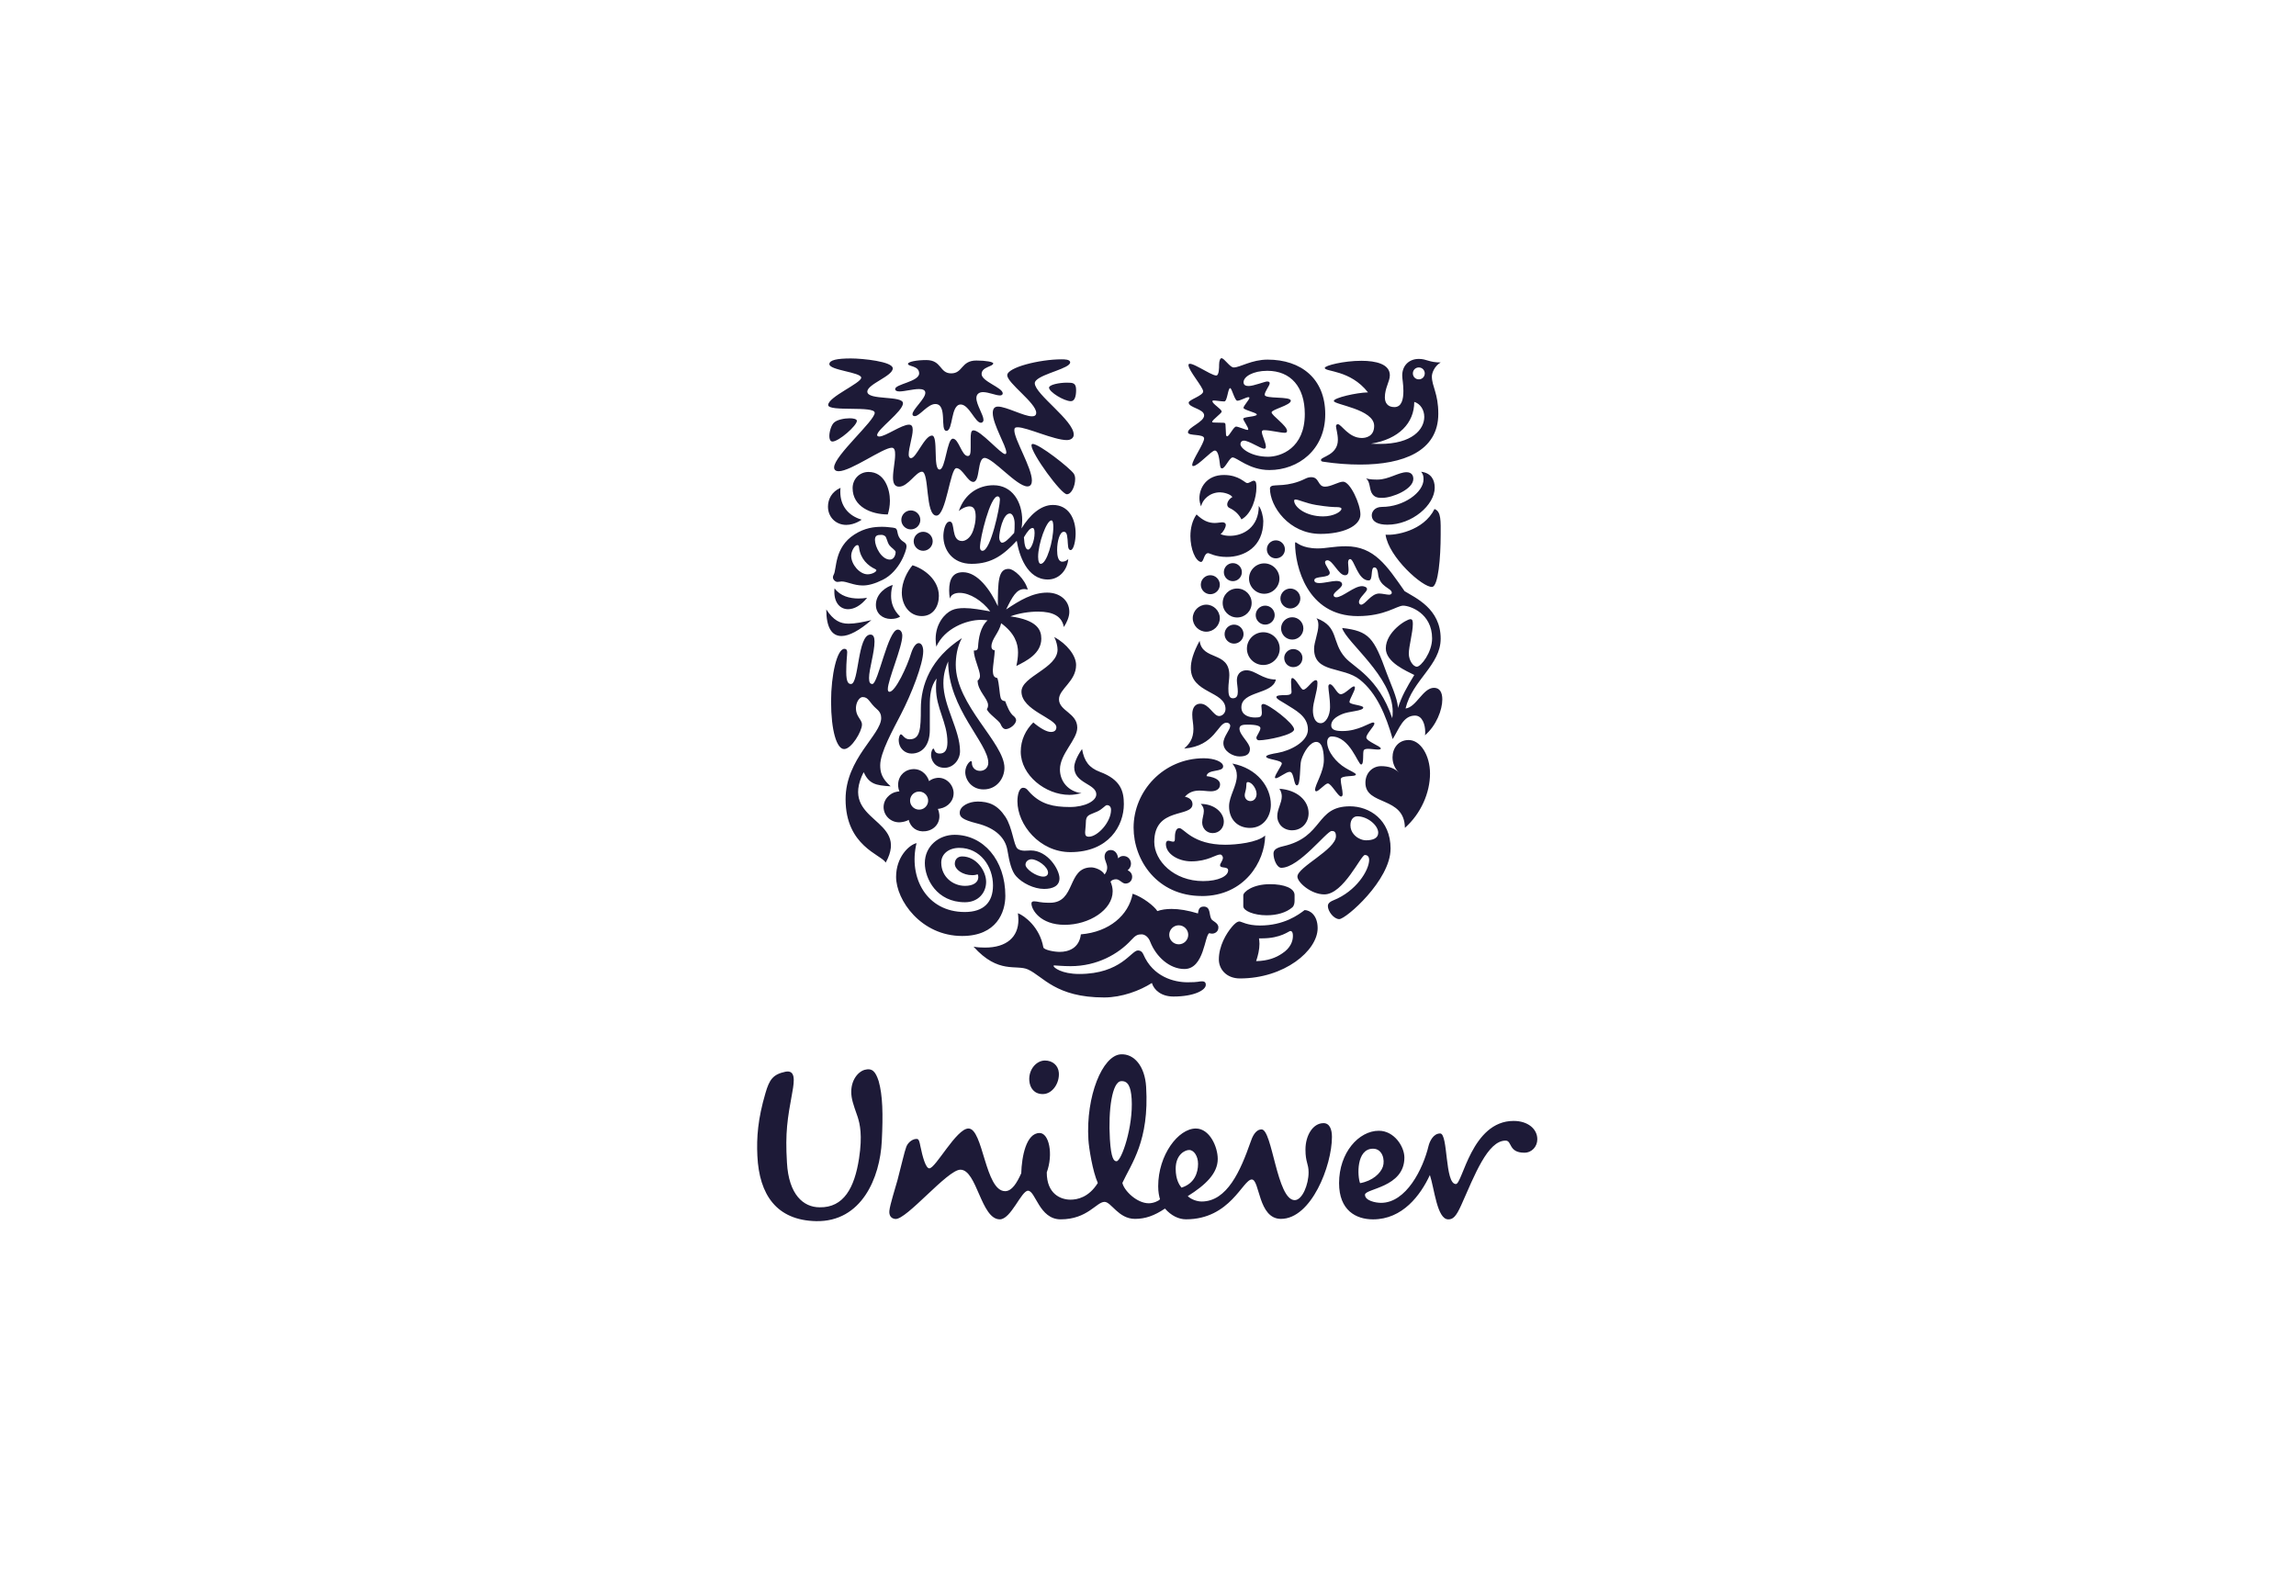 <svg width="141" height="98" viewBox="0 0 141 98" fill="none" xmlns="http://www.w3.org/2000/svg">
<g clip-path="url(#clip0_1337_27645)">
<path d="M81.271 68.982C80.638 68.982 80.17 69.723 80.17 70.603C80.17 71.4 80.362 71.455 80.362 72.006C80.362 72.746 79.978 73.71 79.509 73.71C78.413 73.71 78.137 69.367 77.477 69.367C77.093 69.367 76.899 69.833 76.79 70.164C76.182 71.896 75.362 73.794 73.795 73.794C73.492 73.794 73.135 73.655 72.942 73.464C74.041 72.777 74.783 72.061 74.783 71.182C74.783 70.438 74.288 69.311 73.436 69.311C72.363 69.311 71.126 70.933 71.126 72.857C71.126 73.216 71.181 73.464 71.237 73.654C71.154 73.766 70.823 73.903 70.549 73.903C69.807 73.903 69.021 73.114 68.927 72.65C69.481 71.455 70.587 70.069 70.385 66.748C70.308 65.485 69.649 64.705 68.826 64.755C67.702 64.825 66.676 67.33 66.84 69.995C66.871 70.516 67.1 71.948 67.418 72.655C66.861 73.548 66.152 73.681 65.74 73.681C65.162 73.681 64.283 73.351 64.283 72.006C64.696 70.878 64.421 69.587 63.843 69.587C63.018 69.587 62.745 71.041 62.716 72.059C62.443 72.665 62.14 73.159 61.727 73.159C60.491 73.159 60.382 69.31 59.474 69.31C58.733 69.31 57.457 71.757 57.071 71.757C56.852 71.757 56.658 71.064 56.519 70.384C56.481 70.194 56.444 69.964 56.321 69.952C56.076 69.929 55.77 70.139 55.657 70.434C55.543 70.727 55.339 71.643 55.117 72.478C54.984 72.959 54.658 73.978 54.618 74.358C54.59 74.633 54.705 74.838 54.98 74.867C55.664 74.938 58.182 71.84 58.979 71.84C59.997 71.84 60.243 74.89 61.399 74.89C62.086 74.89 62.718 73.132 63.131 73.132C63.597 73.132 63.818 74.89 65.136 74.89C66.787 74.89 67.335 73.817 67.831 73.817C68.243 73.817 68.684 74.861 69.699 74.861C70.332 74.861 70.882 74.67 71.542 74.228C71.925 74.668 72.391 74.888 72.833 74.888C75.553 74.888 76.322 72.442 76.874 72.442C77.368 72.442 77.259 74.861 78.663 74.861C80.53 74.861 81.796 71.59 81.796 69.829C81.796 69.363 81.657 68.98 81.273 68.98L81.271 68.982ZM68.571 71.32C68.406 71.33 68.231 71.15 68.16 69.968C68.049 68.158 68.302 66.436 68.848 66.403C69.262 66.374 69.447 66.721 69.496 67.491C69.6 69.193 68.874 71.303 68.571 71.321V71.32ZM72.557 72.942C72.445 72.802 72.2 72.474 72.2 71.784C72.2 70.905 72.775 70.63 73.025 70.63C73.326 70.63 73.574 71.015 73.574 71.481C73.574 72.032 73.353 72.693 72.557 72.942ZM64.172 65.135C63.65 65.135 63.16 65.681 63.211 66.369C63.245 66.822 63.512 67.196 64.037 67.196C64.639 67.196 65.078 66.509 65.024 65.876C64.986 65.435 64.639 65.135 64.171 65.135H64.172ZM53.083 65.711C52.643 65.85 52.163 66.455 52.3 67.372C52.363 67.787 52.591 68.349 52.67 68.599C52.809 69.038 52.973 69.725 52.754 71.154C52.478 72.942 51.819 74.179 50.334 74.15C49.344 74.15 48.436 73.381 48.327 71.401C48.216 69.531 48.356 68.735 48.656 67.087C48.794 66.342 48.848 65.711 48.243 65.821C47.475 65.984 47.253 66.289 47.006 67.141C46.538 68.735 46.458 69.862 46.511 70.989C46.622 73.381 47.692 74.947 50.112 75C52.916 75.057 54.043 72.334 54.152 70.081C54.235 68.432 54.208 67.279 53.96 66.399C53.769 65.821 53.575 65.574 53.081 65.711H53.083ZM92.952 68.845C90.367 68.845 89.819 72.721 89.407 72.721C88.719 72.721 88.94 69.615 88.443 69.615C88.003 69.615 87.787 70.138 87.728 70.384C87.388 71.797 86.355 73.876 84.813 73.876C84.457 73.876 83.825 73.737 83.825 73.379C83.825 72.995 86.245 72.942 86.245 71.098C86.245 70.411 85.613 69.449 84.677 69.449C83.44 69.449 82.234 70.797 82.234 72.665C82.234 74.341 83.274 74.891 84.32 74.891C86.135 74.891 87.235 73.406 87.811 72.169C88.087 72.993 88.249 74.891 88.94 74.891C89.214 74.891 89.407 74.754 89.738 74.013C90.56 72.171 91.358 70.054 92.458 70.054C92.869 70.054 92.623 70.797 93.613 70.797C94.079 70.797 94.408 70.413 94.408 69.971C94.408 69.338 93.832 68.845 92.953 68.845H92.952ZM84.32 70.551C84.897 70.551 85.063 71.235 84.926 71.648C84.789 72.061 84.294 72.529 83.524 72.667C83.358 72.254 83.275 70.551 84.32 70.551ZM88.094 31.263C87.422 32.62 85.659 32.898 85.089 32.839C85.279 34.224 87.379 36.091 87.947 36.048C88.328 36.015 88.473 34.239 88.473 32.839C88.473 32.037 88.517 31.409 88.094 31.263ZM84.87 31.133C84.389 31.133 84.242 31.467 84.242 31.642C84.242 32.052 84.636 32.226 85.205 32.226C86.721 32.226 88.108 31.016 88.108 29.951C88.108 29.455 87.874 29.047 87.275 28.974C87.377 29.105 87.421 29.207 87.421 29.44C87.421 30.242 86.199 31.133 84.87 31.133ZM86.374 29.002C85.893 29.002 85.264 29.455 84.606 29.455C84.403 29.455 84.14 29.455 83.891 29.383C84.139 29.572 84.095 29.996 84.227 30.258C84.388 30.578 84.68 30.578 84.884 30.578C85.497 30.578 86.794 30.053 86.794 29.41C86.794 29.206 86.692 29.002 86.374 29.002ZM53.033 47.421C53.382 48.15 53.762 48.237 54.696 48.295C54.126 47.799 54.055 47.391 54.055 46.997C54.055 46.223 54.828 44.839 55.324 43.877C55.966 42.637 56.696 40.783 56.696 39.996C56.696 39.66 56.564 39.5 56.419 39.5C56.258 39.5 56.083 39.719 55.951 40.128C55.718 40.915 54.988 42.49 54.624 42.49C54.55 42.49 54.522 42.418 54.522 42.329C54.522 41.761 55.411 39.747 55.411 39.048C55.411 38.858 55.324 38.669 55.134 38.669C54.535 38.669 53.924 42.01 53.573 42.01C53.441 42.01 53.369 41.921 53.369 41.644C53.369 41.091 53.705 40.083 53.705 39.398C53.705 39.164 53.646 38.975 53.456 38.975C52.654 38.975 52.756 42.01 52.261 42.01C52.129 42.01 51.968 41.951 51.968 41.265C51.968 40.623 52.027 40.245 52.027 40.055C52.027 39.938 51.983 39.851 51.853 39.851C51.4 39.851 51.037 41.469 51.037 43.074C51.037 44.884 51.386 46.006 51.839 46.006C52.292 46.006 52.934 44.913 52.934 44.505C52.934 44.329 52.832 44.212 52.715 44.023C52.364 43.455 52.701 42.813 52.977 42.813C53.357 42.813 53.372 43.148 53.853 43.557C54.042 43.718 54.115 43.893 54.115 44.097C54.115 45.132 51.928 46.59 51.928 49.085C51.928 51.973 54.115 52.484 54.393 52.979C55.91 50.223 51.475 50.529 53.037 47.424L53.033 47.421ZM55.862 45.407C55.527 45.407 55.44 45.102 55.323 45.102C55.236 45.102 55.191 45.364 55.191 45.436C55.191 45.976 55.585 46.282 55.978 46.282C56.591 46.282 57.101 45.829 57.101 44.824V43.335C57.101 42.767 57.145 42.125 57.525 41.673C57.482 41.863 57.482 42.067 57.482 42.256C57.482 43.511 58.182 44.371 58.182 45.581C58.182 46.033 58.05 46.282 57.702 46.282C57.354 46.282 57.395 45.976 57.323 45.976C57.264 45.976 57.177 46.165 57.177 46.37C57.177 46.676 57.396 47.157 58.008 47.157C58.533 47.157 58.956 46.676 58.956 46.136C58.956 44.824 57.934 43.365 57.934 41.965C57.934 41.352 58.095 40.944 58.227 40.623C58.227 43.526 60.692 45.64 60.692 46.85C60.692 47.127 60.488 47.346 60.182 47.346C59.846 47.346 59.686 47.083 59.686 46.879C59.686 46.777 59.671 46.748 59.627 46.748C59.54 46.748 59.278 47.04 59.278 47.42C59.278 47.9 59.671 48.484 60.401 48.484C61.232 48.484 61.684 47.783 61.684 47.156C61.684 45.625 58.694 43.306 58.694 40.827C58.694 40.403 58.767 39.717 59.074 39.193C57.149 40.431 56.55 42.081 56.55 43.524C56.55 44.779 56.507 45.405 55.865 45.405L55.862 45.407ZM83.545 31.596C83.545 30.955 82.916 29.584 82.483 29.584C82.205 29.584 81.738 29.89 81.373 29.89C80.906 29.89 81.037 29.307 80.526 29.307C80.409 29.307 80.279 29.337 80.147 29.407C79.084 29.933 78.261 29.736 78.076 29.86C78.033 29.889 77.989 29.919 77.989 30.006C77.989 31.1 79.157 32.791 81.096 32.791C82.424 32.791 83.545 32.339 83.545 31.595V31.596ZM79.474 30.751C79.474 30.707 79.504 30.679 79.562 30.679C79.738 30.679 80.204 30.912 80.819 31.014C81.534 31.131 81.913 31.146 82.103 31.146C82.294 31.146 82.381 31.19 82.381 31.248C82.381 31.424 81.899 31.716 81.256 31.716C80.175 31.716 79.475 31.133 79.475 30.753L79.474 30.751ZM59.085 57.486C61.214 57.486 61.739 56.014 61.739 55.02C61.739 52.818 60.383 51.272 58.618 51.272C57.656 51.272 56.795 51.972 56.795 53.007C56.795 53.971 57.524 55.414 59.26 55.414C60.077 55.414 60.559 54.83 60.559 54.161C60.559 53.492 59.96 52.6 59.086 52.6C58.824 52.6 58.635 52.773 58.635 53.051C58.635 53.401 59.115 53.752 59.714 53.752C59.86 53.752 59.977 53.722 60.035 53.693C60.064 53.738 60.079 53.81 60.079 53.868C60.079 54.204 59.758 54.408 59.261 54.408C58.518 54.408 57.803 53.854 57.803 52.978C57.803 52.455 58.255 52.075 58.911 52.075C60.209 52.075 60.981 53.227 60.981 54.38C60.981 55.414 60.413 56.014 59.246 56.014C56.912 56.014 55.775 53.913 56.285 51.783C55.804 51.9 55.03 52.657 55.03 53.855C55.03 55.284 56.563 57.486 59.085 57.486ZM66.378 57.385C66.276 58.244 65.606 58.463 65.079 58.463C64.7 58.463 64.103 58.332 64.073 58.185C63.854 56.945 62.92 56.246 62.511 56.086C62.526 56.217 62.541 56.361 62.541 56.493C62.541 57.544 61.826 58.199 60.485 58.199C60.266 58.199 59.989 58.184 59.785 58.141C61.317 59.847 62.41 59.22 63.126 59.541C64.06 59.962 64.818 61.262 67.807 61.262C68.901 61.262 70.009 60.839 70.738 60.373C70.87 60.811 71.322 61.205 72.065 61.205C73.334 61.205 74.049 60.811 74.049 60.49C74.049 60.402 74.034 60.271 73.815 60.271C73.596 60.271 73.633 60.33 72.933 60.33C72.115 60.33 70.81 60.009 70.212 58.61C70.11 58.376 69.936 58.376 69.877 58.376C69.47 58.376 68.841 59.82 66.275 59.82C65.195 59.82 64.699 59.425 64.699 59.323C64.699 59.308 64.699 59.295 64.757 59.295C64.859 59.295 65.253 59.34 65.75 59.34C67.369 59.34 68.681 58.596 69.468 57.737C69.744 57.431 69.876 57.386 70.11 57.386C70.314 57.386 70.533 57.561 70.635 57.839C70.999 58.771 71.831 59.515 72.736 59.515C73.96 59.515 73.975 57.416 74.266 57.314C74.31 57.329 74.383 57.342 74.442 57.342C74.587 57.342 74.823 57.24 74.823 56.962C74.823 56.669 74.457 56.582 74.385 56.437C74.239 56.161 74.356 55.68 73.918 55.68C73.626 55.68 73.597 55.913 73.568 56.102C72.941 55.912 72.416 55.825 71.948 55.825C71.612 55.825 71.322 55.869 71.074 55.957C70.899 55.665 70.185 55.096 69.558 54.891C69.311 56.204 68.128 57.24 66.378 57.386V57.385ZM72.387 56.83C72.708 56.83 72.971 57.092 72.971 57.414C72.971 57.737 72.708 57.998 72.387 57.998C72.067 57.998 71.804 57.735 71.804 57.414C71.804 57.094 72.067 56.83 72.387 56.83ZM85.398 52.134C85.398 50.325 84.083 49.522 82.901 49.522C80.759 49.522 81.313 51.404 78.806 51.973C78.339 52.077 78.207 52.222 78.207 52.426C78.207 52.804 78.426 53.299 78.688 53.299C79.78 53.299 81.474 51.038 81.78 51.038C81.897 51.038 82.042 51.051 82.042 51.359C82.042 52.176 79.676 53.255 79.676 53.839C79.676 54.189 80.508 54.932 81.327 54.932C82.51 54.932 83.572 52.512 83.819 52.512C84.008 52.512 84.082 52.656 84.082 52.803C84.082 53.459 83.279 54.743 81.882 55.297C81.59 55.414 81.546 55.546 81.546 55.648C81.546 55.969 81.91 56.45 82.246 56.45C82.655 56.45 85.395 54.059 85.395 52.134H85.398ZM83.879 51.609C83.72 51.609 83.56 51.55 83.456 51.492C83.267 51.405 82.931 51.127 82.931 50.691C82.931 50.297 83.15 50.136 83.354 50.136C83.981 50.136 84.638 50.691 84.638 51.142C84.638 51.493 84.302 51.61 83.878 51.61L83.879 51.609ZM56.11 33.244C56.11 33.565 56.374 33.828 56.694 33.828C57.015 33.828 57.278 33.565 57.278 33.244C57.278 32.923 57.015 32.661 56.694 32.661C56.374 32.661 56.11 32.923 56.11 33.244ZM51.676 39.063C52.142 39.063 52.771 38.728 53.513 38.086C52.945 38.218 52.507 38.305 52.114 38.305C51.589 38.305 51.181 38.101 50.743 37.429C50.743 38.537 51.079 39.063 51.676 39.063ZM56.606 37.838C57.321 37.838 57.657 37.227 57.657 36.6C57.657 35.622 56.767 34.936 56.038 34.718C55.717 35.096 55.381 35.739 55.381 36.395C55.381 37.182 55.862 37.838 56.606 37.838ZM53.79 37.153C53.79 37.678 54.198 38.014 54.709 38.014C54.972 38.014 55.161 37.955 55.278 37.868C54.87 37.474 54.723 37.038 54.723 36.6C54.723 36.292 54.767 36.103 54.825 35.928C54.489 36.015 53.789 36.424 53.789 37.153H53.79ZM51.253 36.132C51.238 36.206 51.238 36.279 51.238 36.351C51.238 37.036 51.603 37.416 52.084 37.416C52.447 37.416 52.871 37.197 53.249 36.715C53.09 36.744 52.9 36.759 52.724 36.759C52.185 36.759 51.601 36.613 51.252 36.132H51.253ZM54.651 30.751C54.651 30.05 54.33 28.986 53.338 28.986C52.769 28.986 52.36 29.439 52.36 29.977C52.36 31.13 53.513 31.596 54.52 31.596C54.593 31.363 54.651 31.072 54.651 30.751ZM55.263 33.07C55.077 32.816 55.149 32.592 55.029 32.472C54.961 32.404 54.753 32.4 54.489 32.37C54.401 32.36 54.285 32.355 54.168 32.355C53.687 32.355 53.117 32.415 52.477 32.823C51.211 33.63 51.397 34.967 51.195 35.303C51.168 35.348 51.151 35.405 51.151 35.463C51.151 35.595 51.297 35.74 51.427 35.74C51.544 35.74 51.616 35.712 51.675 35.712C52.024 35.712 52.418 35.959 52.987 35.959C53.321 35.959 53.715 35.857 54.212 35.61C55.263 35.084 55.671 33.787 55.671 33.568C55.671 33.29 55.448 33.327 55.261 33.072L55.263 33.07ZM53.279 35.273C52.798 35.273 52.273 34.675 52.273 34.135C52.273 33.844 52.492 33.478 52.652 33.478C52.711 33.478 52.741 33.522 52.754 33.625C52.841 34.339 53.309 34.748 53.747 34.952C53.79 34.98 53.82 34.995 53.82 35.024C53.82 35.126 53.543 35.273 53.281 35.273H53.279ZM54.651 34.369C54.14 34.369 53.732 33.595 53.732 33.157C53.732 32.881 53.892 32.851 54.111 32.851C54.213 32.851 54.257 32.866 54.33 32.91C54.462 32.983 54.462 33.274 54.622 33.493C54.723 33.63 55.002 33.8 55.002 33.902C55.002 34.106 54.885 34.369 54.651 34.369ZM55.934 31.349C55.614 31.349 55.351 31.613 55.351 31.932C55.351 32.252 55.614 32.515 55.934 32.515C56.255 32.515 56.518 32.253 56.518 31.932C56.518 31.611 56.255 31.349 55.934 31.349ZM51.968 32.238C52.493 32.238 52.916 31.917 52.916 31.917C52.07 31.668 51.604 31.042 51.604 30.211C51.604 30.122 51.604 30.05 51.619 29.962C51.079 30.196 50.847 30.662 50.847 31.115C50.847 31.772 51.343 32.238 51.97 32.238H51.968ZM76.704 35.535C76.704 36.045 77.127 36.468 77.638 36.468C78.15 36.468 78.572 36.045 78.572 35.535C78.572 35.025 78.15 34.601 77.638 34.601C77.127 34.601 76.704 35.024 76.704 35.535ZM79.241 36.147C78.91 36.147 78.631 36.424 78.631 36.759C78.631 37.093 78.908 37.372 79.241 37.372C79.575 37.372 79.855 37.095 79.855 36.759C79.855 36.423 79.577 36.147 79.241 36.147ZM77.581 40.843C78.136 40.843 78.589 40.39 78.589 39.837C78.589 39.284 78.136 38.831 77.581 38.831C77.026 38.831 76.574 39.284 76.574 39.837C76.574 40.39 77.025 40.843 77.581 40.843ZM77.114 37.78C77.114 38.101 77.376 38.363 77.698 38.363C78.02 38.363 78.281 38.101 78.281 37.78C78.281 37.459 78.019 37.197 77.698 37.197C77.377 37.197 77.114 37.459 77.114 37.78ZM77.799 33.74C77.799 34.046 78.046 34.294 78.353 34.294C78.661 34.294 78.908 34.046 78.908 33.74C78.908 33.434 78.659 33.186 78.353 33.186C78.048 33.186 77.799 33.433 77.799 33.74ZM75.203 38.947C75.203 39.267 75.466 39.53 75.784 39.53C76.102 39.53 76.368 39.267 76.368 38.947C76.368 38.626 76.105 38.363 75.784 38.363C75.463 38.363 75.203 38.626 75.203 38.947ZM76.865 37.035C76.865 36.539 76.469 36.146 75.974 36.146C75.479 36.146 75.086 36.54 75.086 37.035C75.086 37.53 75.481 37.924 75.974 37.924C76.468 37.924 76.865 37.531 76.865 37.035ZM74.326 35.328C74.007 35.328 73.743 35.591 73.743 35.912C73.743 36.233 74.007 36.495 74.326 36.495C74.646 36.495 74.911 36.233 74.911 35.912C74.911 35.591 74.647 35.328 74.326 35.328ZM79.415 39.864C79.127 39.864 78.865 40.112 78.865 40.404C78.865 40.74 79.127 40.974 79.415 40.974C79.736 40.974 79.985 40.74 79.985 40.404C79.985 40.113 79.736 39.864 79.415 39.864ZM74.079 37.137C73.626 37.137 73.248 37.516 73.248 37.968C73.248 38.419 73.626 38.798 74.079 38.798C74.532 38.798 74.911 38.42 74.911 37.968C74.911 37.515 74.53 37.137 74.079 37.137ZM79.357 37.91C78.98 37.91 78.673 38.216 78.673 38.596C78.673 38.975 78.98 39.282 79.357 39.282C79.734 39.282 80.042 38.976 80.042 38.596C80.042 38.215 79.735 37.91 79.357 37.91ZM75.158 35.139C75.158 35.447 75.406 35.694 75.71 35.694C76.015 35.694 76.265 35.445 76.265 35.139C76.265 34.834 76.016 34.586 75.71 34.586C75.404 34.586 75.158 34.834 75.158 35.139ZM77.986 54.305C76.921 54.305 76.352 54.785 76.352 54.99V55.66C76.352 55.938 76.995 56.215 77.782 56.215C78.411 56.215 78.979 56.055 79.356 55.734C79.474 55.633 79.501 55.471 79.501 55.31V54.974C79.501 54.55 78.862 54.304 77.985 54.304L77.986 54.305ZM76.118 56.595C75.973 56.595 75.811 56.74 75.651 56.93C75.304 57.34 74.851 58.098 74.851 58.929C74.851 59.512 75.304 60.094 76.147 60.094C78.877 60.094 80.918 58.388 80.918 57.004C80.918 56.217 80.451 55.896 80.116 55.896C79.736 56.188 78.848 56.843 77.375 56.843C76.587 56.843 76.237 56.596 76.12 56.596L76.118 56.595ZM79.239 57.179C79.312 57.179 79.399 57.223 79.399 57.486C79.399 57.806 79.254 58.229 78.731 58.565C78.367 58.813 77.871 59.017 77.141 59.031C77.258 58.682 77.345 58.317 77.345 57.968C77.345 57.851 77.33 57.763 77.316 57.632H77.505C78.658 57.632 79.154 57.179 79.239 57.179ZM81.78 45.233C82.9 45.233 83.396 46.955 83.587 46.955C83.789 46.955 83.659 46.181 83.761 46.064C83.806 46.006 83.908 45.992 84.025 45.992C84.215 45.992 84.462 46.036 84.623 46.036C84.725 46.036 84.783 46.022 84.798 45.977C84.813 45.83 83.908 45.539 83.908 45.292C83.908 45.073 84.404 44.592 84.404 44.446C84.404 44.403 84.375 44.374 84.332 44.374C84.113 44.374 83.428 44.899 82.453 44.899C82.044 44.899 81.751 44.84 81.751 44.55C81.751 44.259 82 44.038 82.409 43.864C82.832 43.675 83.72 43.675 83.72 43.455C83.72 43.31 82.873 43.28 82.873 43.119C82.873 42.93 83.209 42.448 83.209 42.229C83.209 42.215 83.194 42.155 83.15 42.155C82.99 42.155 82.598 42.637 82.336 42.637C82.102 42.637 81.898 42.038 81.679 42.025C81.621 42.025 81.577 42.068 81.577 42.17C81.577 42.404 81.679 42.857 81.679 43.44C81.679 43.951 81.417 44.416 81.111 44.416C80.746 44.416 80.628 43.993 80.628 43.629C80.628 43.103 80.906 42.491 80.906 41.951C80.906 41.821 80.876 41.776 80.804 41.776C80.583 41.776 80.262 42.359 80.03 42.359C79.883 42.359 79.577 41.644 79.358 41.644C79.3 41.644 79.285 41.761 79.285 41.906C79.285 42.11 79.315 42.373 79.315 42.505C79.315 42.679 79.099 42.694 78.88 42.694C78.734 42.694 78.383 42.694 78.383 42.811C78.383 42.928 78.689 43.073 78.967 43.247C79.504 43.598 80.321 43.962 80.321 44.808C80.321 45.567 79.226 46.105 78.484 46.237C78.133 46.295 77.755 46.369 77.755 46.471C77.755 46.646 78.719 46.675 78.719 46.894C78.719 47.011 78.295 47.579 78.295 47.754C78.295 47.783 78.324 47.798 78.353 47.798C78.514 47.798 78.982 47.405 79.197 47.405C79.489 47.405 79.43 48.236 79.649 48.236C79.883 48.236 79.811 46.996 79.912 46.675C80.087 46.12 80.481 45.567 80.832 45.567C81.256 45.567 81.3 46.325 81.3 46.675C81.3 47.418 80.76 48.177 80.76 48.513C80.76 48.556 80.789 48.6 80.832 48.6C80.993 48.6 81.373 48.119 81.547 48.119C81.751 48.119 82.175 48.921 82.351 48.921C82.438 48.921 82.453 48.834 82.453 48.76C82.453 48.528 82.336 48.134 82.336 47.871C82.336 47.58 83.267 47.739 83.267 47.565C83.267 47.477 82.858 47.316 82.613 47.156C82.073 46.835 81.504 46.165 81.504 45.581C81.504 45.363 81.621 45.231 81.781 45.231L81.78 45.233ZM75.319 44.388C75.494 44.388 75.55 44.505 75.55 44.578C75.55 44.827 75.129 45.235 75.129 45.643C75.129 46.153 75.724 46.46 76.118 46.46C76.586 46.46 76.76 46.285 76.76 45.992C76.76 45.628 76.118 45.147 76.118 44.754C76.118 44.535 76.322 44.505 76.6 44.505C77.184 44.505 77.403 44.592 77.403 44.724C77.403 44.898 77.156 45.205 77.156 45.307C77.156 45.365 77.184 45.467 77.331 45.467C77.812 45.467 79.472 45.132 79.472 44.797C79.472 44.431 77.901 43.236 77.579 43.236C77.505 43.236 77.462 43.295 77.462 43.353C77.462 43.455 77.492 43.615 77.492 43.762C77.492 44.025 77.389 44.068 77.082 44.068C76.746 44.068 76.235 43.953 76.235 43.441C76.235 42.42 78.162 42.668 78.352 41.735C77.52 41.735 77.096 41.167 76.543 41.167C76.324 41.167 75.958 41.282 75.958 41.794C75.958 41.954 76.016 42.245 76.016 42.479C76.016 42.713 75.958 42.887 75.71 42.887C75.463 42.887 75.436 42.609 75.436 42.288C75.436 42.013 75.494 41.69 75.494 41.471C75.494 39.97 73.83 40.597 73.67 39.357C73.275 40.086 73.13 40.611 73.13 41.034C73.13 42.594 75.26 42.434 75.26 43.542C75.26 43.804 75.056 43.978 74.866 43.978C74.515 43.978 74.251 43.22 73.713 43.22C73.421 43.22 73.218 43.439 73.218 43.877C73.218 44.211 73.29 44.46 73.29 44.766C73.29 45.391 73.028 45.699 72.722 45.976C74.633 45.815 74.779 44.386 75.32 44.386L75.319 44.388ZM75.68 46.896C75.884 47.144 75.957 47.393 75.957 47.64C75.957 48.268 75.478 48.91 75.478 49.522C75.478 50.339 76.015 50.849 76.76 50.849C77.577 50.849 78.045 50.165 78.045 49.42C78.045 48.34 77.213 47.187 75.68 46.896ZM76.79 49.201C76.586 49.201 76.439 49.041 76.439 48.837C76.439 48.72 76.511 48.544 76.526 48.399C76.555 48.208 76.511 48.034 76.628 48.034C76.891 48.034 77.168 48.457 77.168 48.763C77.168 48.997 77.022 49.201 76.789 49.201H76.79ZM79.356 50.994C79.954 50.994 80.363 50.514 80.363 49.945C80.363 49.172 79.663 48.516 78.571 48.444C78.673 48.603 78.716 48.763 78.716 48.91C78.716 49.319 78.439 49.697 78.439 50.121C78.439 50.603 78.805 50.996 79.356 50.996V50.994ZM73.8 55.034C76.424 55.034 77.68 52.919 77.695 51.315C77.214 51.753 75.914 51.883 75.245 51.883C73.232 51.883 72.706 50.862 72.428 50.862C72.151 50.862 72.152 51.315 72.152 51.476C72.152 51.636 72.137 51.694 72.05 51.694C71.948 51.694 71.831 51.636 71.744 51.636C71.657 51.636 71.599 51.709 71.599 51.84C71.599 52.453 72.373 52.903 73.16 52.903C74.166 52.903 74.662 52.482 74.926 52.482C75.043 52.482 75.101 52.614 75.101 52.684C75.101 52.845 74.926 53.035 74.926 53.137C74.926 53.37 75.422 53.182 75.422 53.458C75.422 53.809 74.824 54.115 73.888 54.115C72.08 54.115 70.885 52.86 70.885 51.708C70.885 49.534 73.233 50.234 73.233 49.389C73.233 49.096 72.956 48.964 72.767 48.936C73.029 48.63 73.35 48.556 73.671 48.556C73.918 48.556 74.152 48.6 74.356 48.6C74.633 48.6 74.926 48.498 74.926 48.177C74.926 47.987 74.765 47.754 74.094 47.666C74.166 47.215 75.115 47.448 75.115 47.068C75.115 46.79 74.574 46.571 73.933 46.571C71.438 46.571 69.615 48.599 69.615 50.83C69.615 52.842 71.074 55.031 73.802 55.031L73.8 55.034ZM74.47 51.168C74.88 51.168 75.157 50.847 75.157 50.469C75.157 49.915 74.586 49.375 73.74 49.375C73.886 49.52 73.929 49.666 73.929 49.813C73.929 50.032 73.827 50.266 73.827 50.513C73.827 50.862 74.09 51.168 74.469 51.168H74.47ZM59.086 33.229C58.371 33.229 58.692 32.034 58.327 32.034C58.02 32.034 57.933 32.676 57.933 32.923C57.933 33.754 58.473 34.63 59.668 34.63C60.952 34.63 61.667 34.031 62.439 33.214C62.584 34.09 63.066 35.592 64.349 35.592C65.049 35.592 65.546 35.008 65.604 34.337C65.516 34.424 65.385 34.498 65.239 34.498C64.976 34.498 64.919 34.118 64.919 33.784C64.919 33.244 65.079 32.661 65.327 32.661C65.459 32.661 65.532 32.748 65.561 33.142C65.589 33.448 65.561 33.784 65.75 33.784C65.939 33.784 66.056 33.186 66.056 32.778C66.056 31.844 65.619 31.013 64.656 31.013C63.913 31.013 63.228 31.64 62.731 32.457C62.76 32.297 62.775 32.121 62.775 31.961C62.775 30.823 62.163 29.802 61.01 29.802C60.077 29.802 59.232 30.341 58.881 31.391C58.983 31.289 59.289 31.1 59.538 31.1C59.828 31.1 59.917 31.348 59.917 31.742C59.917 32.006 59.858 32.31 59.756 32.602C59.581 33.084 59.26 33.229 59.085 33.229H59.086ZM64.57 31.961C64.658 31.961 64.686 32.165 64.686 32.354C64.686 33.229 64.279 34.63 63.914 34.63C63.826 34.63 63.752 34.498 63.752 34.192C63.752 33.405 64.264 31.961 64.57 31.961ZM63.418 32.427C63.476 32.427 63.535 32.486 63.535 32.734C63.535 33.244 63.302 33.755 63.142 33.755C62.996 33.755 62.909 33.522 62.88 32.997C63.113 32.602 63.272 32.427 63.419 32.427H63.418ZM62.019 31.538C62.194 31.538 62.31 31.859 62.31 32.15C62.31 32.369 62.31 32.544 62.281 32.733C61.901 33.154 61.697 33.331 61.536 33.331C61.449 33.331 61.362 33.184 61.362 33.01C61.362 32.703 61.58 31.537 62.019 31.537V31.538ZM61.26 30.487C61.362 30.487 61.406 30.574 61.406 30.691C61.406 31.144 60.837 33.828 60.342 33.828C60.211 33.828 60.182 33.711 60.182 33.609C60.182 33.039 60.809 30.487 61.261 30.487H61.26ZM57.498 39.72C58.008 38.582 59.365 38.072 60.24 38.072C60.416 38.072 60.546 38.087 60.648 38.102C60.196 38.51 60.094 39.225 60.065 39.706C60.051 39.94 59.963 39.955 59.803 39.955C59.803 40.435 60.182 41.152 60.182 41.516C60.182 41.648 60.108 41.764 60.036 41.794C60.036 42.435 60.678 42.902 60.678 43.31C60.678 43.412 60.65 43.499 60.605 43.543C60.65 43.806 61.355 44.248 61.446 44.469C61.559 44.739 61.684 44.783 61.758 44.783C62.005 44.783 62.4 44.491 62.4 44.229C62.4 44.142 62.326 44.04 62.269 43.995C61.992 43.791 61.845 43.353 61.729 43.062C61.627 43.062 61.495 43.019 61.449 42.847C61.369 42.545 61.366 41.983 61.249 41.647C61.06 41.603 60.972 41.53 60.972 41.137C60.972 40.947 61.089 40.203 61.089 39.94C61.002 39.94 60.885 39.882 60.885 39.706C60.885 39.24 61.353 38.876 61.483 38.278C62.315 38.889 62.518 39.516 62.518 40.072C62.518 40.363 62.474 40.641 62.416 40.903C63.029 40.596 63.948 40.144 63.948 39.225C63.948 38.685 63.701 38.087 62.051 37.855C62.561 37.664 63.204 37.564 63.743 37.564C64.677 37.564 65.215 37.855 65.332 38.511C65.521 38.221 65.668 37.885 65.668 37.579C65.668 36.864 65.07 36.397 64.311 36.397C63.421 36.397 62.635 36.864 61.788 37.433C62.168 36.646 62.429 36.18 62.897 36.18C62.969 36.18 63.043 36.195 63.116 36.21C62.941 35.568 62.285 34.94 61.934 34.94C61.308 34.94 61.279 35.7 61.279 37.229C60.812 36.223 60.039 35.144 59.135 35.144C58.523 35.144 58.289 35.553 58.289 36.267C58.289 36.413 58.304 36.632 58.333 36.763C58.406 36.516 58.64 36.413 58.931 36.413C59.559 36.413 60.317 36.895 60.813 37.551C60.245 37.45 59.69 37.348 59.223 37.348C58.931 37.348 58.669 37.377 58.45 37.48C58.027 37.669 57.459 38.297 57.459 39.244C57.459 39.391 57.474 39.55 57.502 39.726L57.498 39.72ZM86.275 50.847C87.263 49.973 87.819 48.69 87.819 47.508C87.819 46.399 87.236 45.451 86.506 45.451C85.867 45.451 85.516 45.961 85.516 46.516C85.516 46.85 85.648 47.201 85.91 47.45C85.648 47.186 85.282 47.055 84.816 47.055C84.291 47.055 83.852 47.465 83.852 48.077C83.852 49.505 86.261 48.879 86.276 50.847H86.275ZM75.365 30.983C75.365 31.072 75.409 31.159 75.51 31.202C75.887 31.376 76.121 31.655 76.238 31.902C76.895 31.538 77.158 30.53 77.158 29.948C77.158 29.773 77.158 29.524 76.998 29.524C76.881 29.524 76.734 29.67 76.589 29.67C76.457 29.67 76.092 29.173 75.161 29.173C74.095 29.173 73.657 29.961 73.657 30.602C73.657 30.778 73.701 30.952 73.759 31.099C73.846 30.689 74.284 30.238 74.927 30.238C75.131 30.238 75.566 30.34 75.683 30.529C75.51 30.616 75.365 30.821 75.365 30.982V30.983ZM77.581 32.004C77.581 31.785 77.479 31.303 77.304 31.072C77.304 32.383 76.355 32.91 75.527 32.91C75.323 32.91 75.132 32.88 74.957 32.808C75.131 32.662 75.278 32.398 75.278 32.238C75.278 32.136 75.191 32.078 75.059 32.078C74.957 32.078 74.767 32.121 74.605 32.121C74.196 32.121 73.861 31.961 73.482 31.596C73.219 31.961 73.104 32.457 73.104 32.925C73.104 33.712 73.41 34.456 73.746 34.514C73.935 34.529 73.921 33.973 74.197 33.973C74.285 33.973 74.636 34.207 75.337 34.207C76.413 34.207 77.581 33.595 77.581 32.004ZM50.859 24.873C50.859 25.311 53.717 24.901 53.717 25.354C53.717 25.849 51.223 27.993 51.223 28.708C51.223 28.869 51.34 28.942 51.499 28.942C52.258 28.942 54.225 27.498 54.767 27.498C54.956 27.498 54.971 27.731 54.971 27.936C54.971 28.316 54.84 28.899 54.84 29.322C54.84 29.656 54.927 29.89 55.218 29.89C55.759 29.89 56.254 28.971 56.618 28.971C57.085 28.971 56.807 31.668 57.508 31.668C58.106 31.668 58.353 28.752 58.733 28.752C59.112 28.752 59.419 29.598 59.769 29.598C60.205 29.598 60.001 28.125 60.469 28.125C60.979 28.125 62.438 29.875 63.094 29.875C63.298 29.875 63.37 29.715 63.37 29.509C63.37 28.736 62.292 26.987 62.292 26.432C62.292 26.287 62.336 26.242 62.496 26.242C63.064 26.242 64.729 27.029 65.516 27.029C65.78 27.029 65.94 26.884 65.94 26.694C65.94 25.818 63.573 24.228 63.547 23.543C63.544 23.481 63.578 23.418 63.631 23.362C64.037 22.934 65.72 22.623 65.72 22.258C65.72 22.069 65.369 22.069 65.195 22.069C63.839 22.069 61.856 22.566 61.856 23.046C61.856 23.526 63.635 24.753 63.635 25.352C63.635 25.512 63.533 25.57 63.373 25.57C62.878 25.57 61.799 24.972 61.287 24.972C61.053 24.972 60.967 25.133 60.967 25.366C60.967 26.067 61.799 27.394 61.799 27.787C61.799 27.83 61.784 27.889 61.725 27.889C61.463 27.889 60.224 26.431 59.785 26.431C59.624 26.431 59.61 26.65 59.61 26.971V27.467C59.61 27.803 59.595 28.007 59.435 28.007C59.055 28.007 58.881 26.942 58.516 26.942C58.152 26.942 58.064 28.838 57.701 28.838C57.276 28.838 57.642 26.752 57.233 26.752C56.782 26.752 56.27 28.137 55.949 28.137C55.834 28.137 55.804 28.02 55.804 27.919C55.804 27.496 56.051 26.81 56.051 26.402C56.051 26.197 55.993 26.082 55.819 26.082C55.366 26.082 54.375 26.81 53.996 26.81C53.937 26.81 53.864 26.782 53.864 26.722C53.864 26.373 55.453 25.265 55.453 24.768C55.453 24.272 53.264 24.608 53.264 24.053C53.264 23.587 54.826 23.105 54.826 22.624C54.826 22.204 52.974 22.015 52.259 22.015C51.399 22.015 50.932 22.116 50.932 22.364C50.932 22.744 52.888 22.861 52.888 23.197C52.888 23.532 50.86 24.378 50.86 24.874L50.859 24.873ZM52.186 25.69C51.85 25.69 51.412 25.776 51.223 25.951C51.063 26.083 50.931 26.492 50.931 26.783C50.931 26.944 50.976 27.118 51.121 27.118C51.514 27.118 52.622 26.14 52.622 25.849C52.622 25.732 52.389 25.69 52.186 25.69ZM55.234 24.041C55.555 24.041 56.065 23.895 56.431 23.895C56.635 23.895 56.825 23.939 56.825 24.128C56.825 24.492 56.036 25.149 56.036 25.441C56.036 25.528 56.108 25.558 56.182 25.558C56.474 25.558 56.971 24.814 57.437 24.814C58.211 24.814 57.701 26.462 58.122 26.462C58.544 26.462 58.37 24.843 58.998 24.843C59.509 24.843 59.887 25.966 60.238 25.966C60.326 25.966 60.398 25.894 60.398 25.791C60.398 25.485 59.96 24.857 59.96 24.449C59.96 24.201 60.136 24.083 60.368 24.083C60.703 24.083 61.156 24.287 61.403 24.287C61.49 24.287 61.578 24.258 61.578 24.156C61.578 23.806 60.281 23.428 60.281 22.975C60.281 22.522 60.995 22.522 60.995 22.318C60.995 22.23 60.557 22.143 59.96 22.143C59.013 22.143 59.143 22.931 58.414 22.931C57.686 22.931 57.845 22.114 56.882 22.114C56.299 22.114 55.76 22.216 55.76 22.348C55.76 22.523 56.446 22.45 56.446 22.933C56.446 23.443 54.973 23.589 54.973 23.895C54.973 23.997 55.089 24.041 55.236 24.041H55.234ZM66.027 29.407C66.027 29.292 65.997 29.175 65.94 29.088C65.678 28.723 63.824 27.265 63.416 27.265C63.373 27.265 63.343 27.308 63.343 27.352C63.343 27.861 65.166 30.356 65.516 30.356C65.808 30.356 66.027 29.846 66.027 29.407ZM64.423 23.808C64.423 24.071 65.342 24.64 65.765 24.64C66.012 24.64 66.085 24.305 66.085 23.955C66.085 23.517 65.897 23.502 65.517 23.502C65.036 23.502 64.423 23.634 64.423 23.808ZM84.01 24.099C83.294 24.114 81.912 24.435 81.912 24.625C81.912 24.858 84.389 25.122 84.389 26.156C84.389 26.827 83.848 26.9 83.632 26.9C82.817 26.9 82.379 26.054 82.16 26.054C82.102 26.054 82.044 26.098 82.044 26.171C82.044 26.302 82.16 26.651 82.16 27.017C82.16 27.95 81.123 28.052 81.123 28.242C81.123 28.316 81.153 28.344 81.269 28.359C82.029 28.475 82.802 28.533 83.528 28.533C86.17 28.533 88.328 27.716 88.328 25.413C88.328 24.158 87.933 23.735 87.933 23.122C87.933 22.918 88.079 22.495 88.473 22.261C87.743 22.261 87.626 22.044 87.13 22.044C86.532 22.044 86.112 22.451 86.112 23.063C86.112 23.267 86.184 23.589 86.184 24.011C86.184 24.522 86.082 25.003 85.629 25.003C85.205 25.003 85.046 24.726 85.046 24.405C85.046 23.823 85.352 23.429 85.352 23.048C85.352 22.363 84.506 22.159 83.602 22.159C82.523 22.159 81.357 22.451 81.357 22.597C81.357 22.846 82.916 22.699 84.01 24.099ZM87.13 22.568C87.334 22.568 87.496 22.729 87.496 22.934C87.496 23.139 87.335 23.299 87.13 23.299C86.925 23.299 86.766 23.138 86.766 22.934C86.766 22.73 86.926 22.568 87.13 22.568ZM86.853 24.684C87.233 24.801 87.466 25.179 87.466 25.603C87.466 26.362 86.736 27.265 84.738 27.265C84.563 27.265 84.388 27.265 84.197 27.25C85.906 26.972 86.851 25.981 86.851 24.683L86.853 24.684ZM88.064 42.244C87.379 42.244 86.983 43.44 86.316 43.514C86.736 41.764 88.473 40.859 88.473 39.225C88.473 37.373 86.911 36.717 86.257 36.307C85.176 34.763 84.403 33.551 82.655 33.551C81.91 33.551 81.444 33.683 80.933 33.683C79.94 33.683 79.633 33.304 79.561 33.304C79.546 33.304 79.532 33.319 79.532 33.377C79.532 34.734 80.248 37.84 83.383 37.84C85.061 37.84 85.776 37.198 86.17 37.198C86.59 37.198 87.947 37.664 87.947 39.21C87.947 40.071 87.262 40.947 87.013 40.947C86.779 40.947 86.517 40.552 86.517 40.144C86.517 39.692 86.764 38.846 86.764 38.321C86.764 38.131 86.736 38.029 86.619 38.029C86.359 38.029 85.104 38.816 85.104 39.822C85.104 40.683 86.374 41.209 86.853 41.456C86.374 42.244 86.083 42.755 85.849 43.484C85.849 42.93 85.323 41.807 85.163 41.354C84.374 39.167 84.082 38.758 82.423 38.569C82.67 39.444 85.528 41.56 85.528 43.718C85.528 43.849 85.513 44.038 85.5 44.11C84.639 41.587 83.15 41.004 82.613 40.39C81.751 39.428 82.248 38.495 80.846 37.969C80.934 38.086 80.963 38.231 80.963 38.392C80.963 38.858 80.699 39.441 80.699 39.851C80.699 41.367 82.48 40.915 83.513 41.746C84.534 42.563 85.104 43.905 85.527 45.393C85.935 44.737 86.169 43.95 86.895 43.95C87.362 43.95 87.523 44.533 87.523 44.941C87.523 45.028 87.523 45.102 87.508 45.16C88.208 44.562 88.574 43.599 88.574 42.959C88.574 42.521 88.413 42.244 88.063 42.244H88.064ZM85.308 36.526C85.161 36.526 84.884 36.453 84.695 36.453C84.199 36.453 83.848 37.138 83.587 37.138C83.5 37.138 83.455 37.051 83.455 36.978C83.455 36.7 83.951 36.366 83.951 36.176C83.951 36.044 83.732 36 83.645 36C83.149 36 82.451 36.685 82.057 36.685C81.984 36.685 81.897 36.642 81.897 36.555C81.897 36.365 82.421 36.102 82.421 35.898C82.421 35.709 82.203 35.681 82.057 35.681C81.808 35.681 81.327 35.811 81.02 35.811C80.844 35.811 80.714 35.768 80.714 35.637C80.714 35.345 81.663 35.535 81.663 35.184C81.663 35.024 81.372 34.703 81.372 34.528C81.372 34.454 81.444 34.411 81.517 34.411C81.853 34.411 82.204 35.33 82.598 35.33C82.774 35.33 82.817 35.198 82.817 35.008C82.817 34.817 82.787 34.717 82.787 34.556C82.787 34.381 82.857 34.337 82.915 34.337C83.162 34.337 83.382 35.651 84.053 35.651C84.345 35.651 84.141 34.849 84.404 34.849C84.564 34.849 84.608 35.081 84.624 35.213C84.696 36.074 85.471 36.102 85.471 36.409C85.471 36.453 85.428 36.526 85.311 36.526H85.308ZM72.953 26.551C72.953 26.798 73.946 26.624 73.946 26.93C73.946 27.236 73.217 28.257 73.217 28.548C73.217 28.621 73.232 28.621 73.289 28.621C73.566 28.621 74.397 27.672 74.602 27.672C74.836 27.672 74.88 28.242 74.924 28.577C74.953 28.752 74.983 28.766 75.056 28.766C75.232 28.766 75.508 28.095 75.695 28.095C75.971 28.095 76.716 28.869 77.958 28.869C79.721 28.869 81.385 27.629 81.385 25.441C81.385 23.254 79.897 22.087 77.842 22.087C76.865 22.087 76.15 22.568 75.769 22.568C75.539 22.583 75.19 22 75.013 22C74.941 22 74.867 22.144 74.867 22.393C74.867 22.553 74.867 23.063 74.692 23.063C74.341 23.063 72.986 22.057 72.986 22.422C72.986 22.757 73.888 23.778 73.888 24.041C73.888 24.303 72.999 24.552 72.999 24.726C72.999 25.047 73.947 25.105 73.947 25.513C73.947 25.921 72.954 26.242 72.954 26.549L72.953 26.551ZM77.826 22.774C79.267 22.774 80.129 23.765 80.129 25.428C80.129 27.528 78.658 28.053 77.87 28.053C76.847 28.053 76.177 27.543 76.177 27.279C76.177 27.148 76.264 27.062 76.382 27.062C76.703 27.062 77.403 27.557 77.637 27.557C77.695 27.557 77.739 27.528 77.739 27.44C77.739 27.177 77.492 26.74 77.492 26.522C77.492 26.464 77.535 26.42 77.623 26.42C78.018 26.42 78.601 26.581 78.908 26.581C79.01 26.581 79.039 26.522 79.039 26.464C79.039 26.143 78.09 25.516 78.09 25.326C78.09 25.15 79.27 24.888 79.27 24.612C79.27 24.32 77.667 24.523 77.667 24.246C77.667 24.042 77.974 23.691 77.974 23.532C77.974 23.459 77.916 23.43 77.814 23.43C77.682 23.43 76.982 23.708 76.689 23.708C76.544 23.708 76.368 23.679 76.368 23.474C76.368 23.138 76.938 22.774 77.829 22.774H77.826ZM74.455 24.64C74.455 24.612 74.484 24.597 74.528 24.597C74.689 24.597 74.967 24.655 75.186 24.655C75.374 24.655 75.404 23.838 75.547 23.838C75.649 23.838 75.823 24.612 75.985 24.612C76.174 24.612 76.525 24.393 76.67 24.393C76.699 24.393 76.729 24.408 76.729 24.436C76.729 24.538 76.364 24.931 76.364 25.048C76.364 25.18 77.181 25.341 77.181 25.458C77.181 25.603 76.349 25.589 76.349 25.72C76.349 25.821 76.657 26.23 76.657 26.362C76.657 26.392 76.642 26.405 76.613 26.405C76.496 26.405 76.043 26.2 75.913 26.2C75.752 26.2 75.493 26.798 75.361 26.798C75.317 26.798 75.289 26.74 75.289 26.666L75.259 26.083C75.259 26.024 75.23 25.966 75.157 25.966C74.982 25.966 74.646 25.951 74.543 25.951C74.469 25.951 74.441 25.936 74.441 25.908C74.441 25.791 75.025 25.383 75.025 25.281C75.025 25.12 74.455 24.814 74.455 24.639V24.64ZM68.666 52.716C68.638 52.455 68.491 52.207 68.213 52.207C67.994 52.207 67.834 52.367 67.834 52.616C67.834 52.847 67.994 53.038 67.994 53.287C67.994 53.419 67.951 53.564 67.834 53.709C67.675 53.419 67.222 53.272 67.017 53.273C65.514 53.273 66.084 55.446 64.478 55.446C63.808 55.446 63.75 55.357 63.502 55.357C63.399 55.357 63.342 55.401 63.342 55.489C63.342 55.869 63.882 56.801 65.384 56.801C66.886 56.801 68.33 55.883 68.33 54.744C68.33 54.554 68.287 54.351 68.198 54.147C68.257 54.059 68.404 54.002 68.534 54.002C68.767 54.002 68.899 54.266 69.118 54.266C69.351 54.266 69.527 54.09 69.527 53.856C69.527 53.666 69.425 53.535 69.251 53.447C69.368 53.36 69.455 53.215 69.455 53.054C69.455 52.805 69.279 52.573 68.987 52.573C68.855 52.573 68.768 52.618 68.668 52.717L68.666 52.716ZM60.017 49.231C59.508 49.231 58.938 49.507 58.938 49.916C58.938 50.165 59.07 50.339 60.002 50.573C61.169 50.862 61.752 51.49 61.869 52.234C61.986 52.948 62.132 53.533 62.409 53.824C62.773 54.233 63.489 54.596 64.117 54.596C64.642 54.596 65.064 54.423 65.064 53.941C65.064 53.416 64.349 52.234 63.3 52.234C63.198 52.234 63.066 52.249 62.92 52.249C62.788 52.249 62.599 52.221 62.483 52.117C62.25 51.912 62.177 50.819 61.739 50.162C61.257 49.433 60.733 49.228 60.017 49.228V49.231ZM63.342 52.774C63.708 52.774 64.363 53.227 64.363 53.606C64.363 53.708 64.289 53.84 64.072 53.84C63.634 53.84 62.977 53.372 62.977 53.11C62.977 52.891 63.181 52.774 63.342 52.774ZM67.324 48.793C67.324 49.187 66.639 49.565 65.705 49.565C64.669 49.565 63.955 49.391 63.298 48.733C63.123 48.558 63.051 48.384 62.832 48.384C62.583 48.384 62.481 48.82 62.481 49.215C62.481 50.644 63.838 52.336 65.735 52.336C68.098 52.336 69.017 50.703 69.017 49.39C69.017 48.616 68.841 47.886 67.544 47.406C66.888 47.157 66.582 46.763 66.45 46.004C66.129 46.457 65.969 46.88 65.969 47.127C65.969 48.12 67.326 48.134 67.326 48.79L67.324 48.793ZM67.981 49.45C68.113 49.45 68.23 49.535 68.23 49.741C68.23 50.499 67.398 51.389 66.873 51.389C66.669 51.389 66.639 51.285 66.639 51.111C66.639 50.979 66.682 50.732 66.682 50.543C66.682 50.032 66.882 50.071 67.383 49.843C67.733 49.682 67.864 49.45 67.981 49.45ZM65.034 42.944C65.034 42.317 66.084 41.849 66.084 40.843C66.084 40.26 65.516 39.545 64.742 39.122C64.874 39.369 64.946 39.705 64.946 39.894C64.946 41.047 62.729 41.542 62.729 42.476C62.729 43.629 64.873 44.124 64.873 44.664C64.873 44.839 64.771 44.955 64.537 44.955C64.275 44.955 63.867 44.722 63.457 44.371C62.991 44.824 62.685 45.45 62.685 46.165C62.685 47.609 64.201 48.819 65.675 48.819C65.922 48.819 66.156 48.775 66.419 48.717C65.616 48.615 65.092 48.003 65.092 47.259C65.092 46.297 66.156 45.436 66.156 44.692C66.156 43.788 65.033 43.671 65.033 42.943L65.034 42.944ZM54.27 49.682C54.331 50.18 54.796 50.558 55.321 50.499C55.51 50.479 55.686 50.427 55.803 50.354C55.919 50.82 56.311 51.121 56.84 51.051C57.377 50.981 57.743 50.558 57.684 50.018C57.669 49.873 57.641 49.784 57.597 49.682C57.597 49.682 57.668 49.675 57.721 49.664C58.247 49.565 58.603 49.142 58.559 48.631C58.5 48.106 58.03 47.716 57.539 47.777C57.349 47.8 57.173 47.874 57.056 47.976C56.924 47.538 56.514 47.159 55.952 47.251C55.445 47.336 55.109 47.765 55.16 48.312C55.168 48.4 55.188 48.501 55.233 48.603C55.233 48.603 55.147 48.615 55.087 48.624C54.662 48.687 54.201 49.115 54.269 49.682H54.27ZM56.38 48.62C56.685 48.585 56.96 48.804 56.995 49.108C57.03 49.413 56.813 49.688 56.508 49.723C56.204 49.758 55.928 49.541 55.892 49.236C55.857 48.932 56.075 48.656 56.379 48.62H56.38Z" fill="#1D1A37"/>
</g>
<defs>
<clipPath id="clip0_1337_27645">
<rect width="47.908" height="53" fill="white" transform="translate(46.5 22)"/>
</clipPath>
</defs>
</svg>
